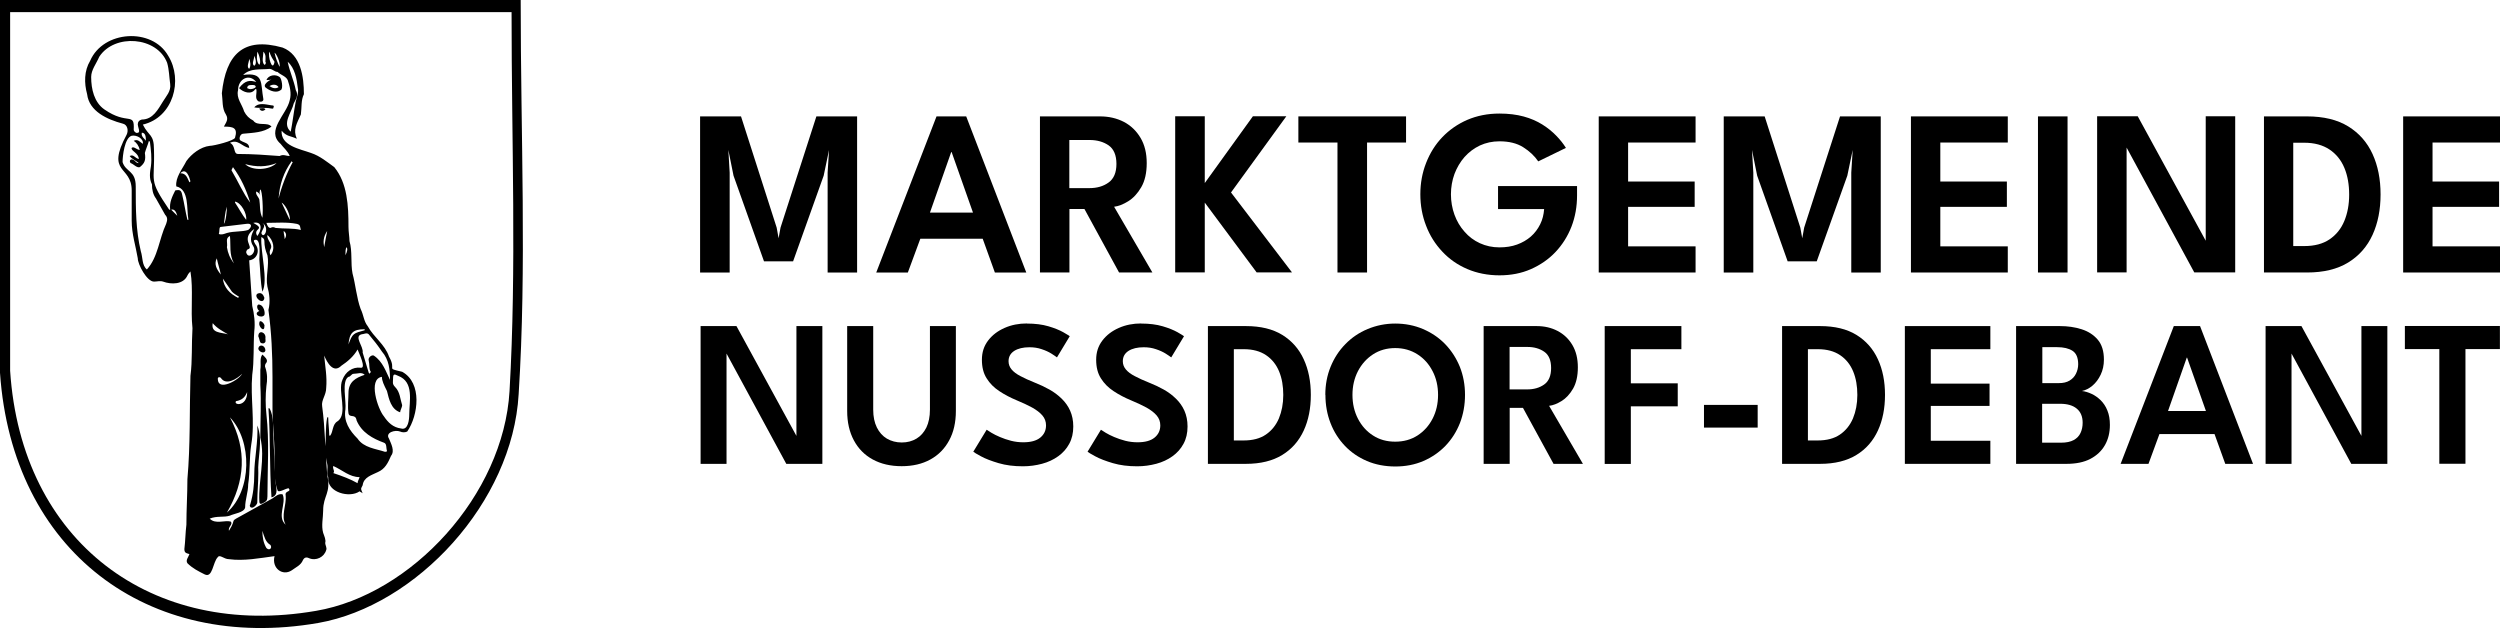 <?xml version="1.0" encoding="UTF-8"?>
<svg id="Ebene_2" data-name="Ebene 2" xmlns="http://www.w3.org/2000/svg" viewBox="0 0 246.79 62">
  <defs>
    <style>
      .cls-1 {
        fill: #000;
        stroke-width: 0px;
      }
    </style>
  </defs>
  <g id="Ebene_1-2" data-name="Ebene 1">
    <path class="cls-1" d="M51.4,0H0v36.8c1.2,17.6,14.6,27.6,31.4,24.7,9.7-1.7,19.2-11.9,19.8-22.6.8-12.6.2-25.3.2-38.9M50.3,38.6c-.6,10.3-9.7,20.1-19.1,21.7-16.2,2.8-29.1-6.8-30.2-23.7V1.2h49.5c0,13,.5,25.2-.2,37.4"/>
    <g>
      <path class="cls-1" d="M29.3,13.7c-.6-.3-1-.2-1.5-.8-.1,1.5,1.8,1.8,2.9,2.2.9.3,1.6.9,2.3,1.4,1.3,1.6,1.4,3.8,1.4,5.9,0,.5.1,1,.1,1.4.3,1,.1,2.2.3,3.2.3,1.1.4,2.4.8,3.5.3.6.3,1.2.7,1.7.6,1.1,1.7,1.8,2.1,3,.8,1.4-.4,1.1,1.3,1.5,2,1.1,1.6,4.3.5,5.9-.2.1-.5.1-.7,0-.5-.2-1.5.1-1.1.7.2.5.6,1.2.2,1.7-.3.7-.6,1.3-1.3,1.6-.6.3-1.4.5-1.5,1.3-.2.4-.2.3,0,.8-.1-.1-.2-.1-.3-.2-1,.7-3.2.1-3.1-1.3v-.1c-.2-.4,0-.9-.1-1.3-.1-.5-.2-.9-.2-1.4.1-1.1,0-2.2.2-3.2h.1c0,.6.1,1.2.1,1.8h.1c.3-.4.2-1.1.7-1.4,1.1-.7,0-3,.5-4.1.3-.8,1-1.3,1.8-1.2.6.1-.2-1.5-.3-1.8-.4.7-1,1.2-1.6,1.6-.8.8-1.4-.3-1.7-1,.1,1.1.3,2.1.2,3.2,0,.7-.5,1.2-.4,1.8.3,2.2.3,4.5.5,6.8.4,1.8-.4,2-.4,3.5,0,.7-.2,1.5,0,2.2.1.3.3.7.2,1,0,.2.2.5.1.7-.2.7-1,1.1-1.7.8q-.4-.2-.6.2c-.2.5-.7.7-1.1,1-.9.6-2-.2-1.7-1.4-1.5.2-3,.5-4.5.3-.5,0-.9-.5-1.1-.2-.5.5-.5,2.1-1.3,1.7-.6-.3-1.2-.6-1.7-1.1-.2-.3.1-.6.2-.9-.3-.1-.5-.1-.5-.5.1-.8.1-1.6.2-2.4,0-1.5.1-3,.1-4.5.3-3.4.2-6.8.3-10.2.2-1.5.1-3.1.2-4.7-.2-1.9.1-3.8-.2-5.6-.1.1-.2.2-.3.4-.4.9-1.6.9-2.4.6-.3-.1-.6,0-.9,0-.7,0-1.6-1.7-1.6-2.3-.2-1.2-.6-2.4-.6-3.7v-3c0-2.5-2.6-1.6-.5-5.5.2-.4.1-1-.4-1.1-1.5-.4-3.3-1.2-3.5-2.9-.3-1.1-.3-2.3.3-3.3,1.3-3,6.1-3.3,7.7-.5,1.5,2.4.5,6.1-2.5,6.8.6,1.2,1.1.9,1.1,2.5.1,3.3-.6,2.8,1.5,5.9h.1c-.1-.7.2-1.3.5-1.9.5-.1.6,0,.7.5.2.8.3,1.6.5,2.4h.1c-.2-1.1.1-3-1.2-3.3-.1-.9.6-1.7,1-2.5.5-.7,1.4-1.4,2.3-1.5.4,0,2.4-.5,2.5-.8.3-1-.2-1.1-1.1-1.1.2-.4.5-.7.2-1.2-.4-.6-.3-1.4-.4-2.1.4-3.8,2.1-5.6,6-4.5,1.8.7,2.1,2.9,2.1,4.6-.3.6-.2,1.3-.3,2-.4.9-.8,1.5-.4,2.4M22.9,28.8c-.3-.4-.6-.9-.9-1.3.1.9.7,1.5,1.5,1.9l.1-.1c-.3-.2-.5-.3-.7-.5M16.8,8.3c-.1-.7-.1-1.4-.3-2.1-1-2.6-5.2-2.9-6.7-.6-.3.7-.8,1.3-.8,2,0,1.2.3,2.5,1.3,3.2,2.3,1.6,3,.2,2.9,2,0,.2.3.4.4.3.3,0,0-.6,0-.8q0-.4.4-.5c1.1,0,1.6-1,2.1-1.8.3-.5.8-1,.7-1.7M25.9,28.8c-.2-1-.2-2.1-.3-3.2,0-.4.2-2.2-.5-1.9-.1.1,0,.2.1.4.5.6.2,1.5-.6,1.6l.3,4.5c.2.8.3,1.7.2,2.5-.1,1.4,0,2.9-.2,4.3-.2,2.3.3,4.6-.1,6.9-.2,1.3-.1,2.6-.3,3.9,0,.8-.3,1.5-.3,2.3-.1.5-1.1.6-1.5.8-.6.2-1.3,0-2,.3.6.6,1.5.1,2.1.3.2.3-.3.5-.2.9.9-1.4-.2-.7,1.6-1.7l2.7-1.5c.3-.2.6-.5,1-.4.4.9-.6,2.2.3,3-.5-.9.1-1.9,0-2.9-.1-.5.6-.3.3-.7-.3,0-1,.5-1.1.2-.4-1.1-.3-2.4-.3-3.6,0-1.5-.2-3-.2-4.5v-3.1c0-2.2-.1-4.4-.4-6.6.2-.8.1-1.6-.1-2.3-.2-1,.2-2.1,0-3.1-.2-.5-.3-.9-.3-1.4,0-.2-.1-.3-.3-.4-.1,1.5.7,4.3.1,5.4M25.3,8.1c-.7-.9-1.8-.3-1.8.8-.2.8.4,1.4.6,2.1.2.4.5.7.9.9.4.6,1.4.1,1.8.6-.8.6-1.8.6-2.8.7-.3,0-.5.6-.2.7.3.2.8.2.8.7-.7-.1-1.1-.9-1.9-.5.6.3.3,1.1.8,1.1,1.4,0,2.8.1,4.1.2.4-.2.6,0,1,0-.2-.5-.6-.8-.9-1.2-1.5-1.3.6-2.9.9-4.3.2-.7,0-1.4-.2-2-.2-.4-.7-.5-1-.8-.3,0-.5-.3-.8-.3-.9.1-1.9-.1-2.6.6,2.1-.3,1.7.8,2,2.4,0,.2-.2.3-.5.2-.4-.3-.1-.8-.2-1.2h-.1c-.4.6-1.2.3-1.6-.1.6-.8,1.1-.8,1.7-.6M12.8,15.4c.4-.2.5.2.9.3,0-.6-.8-.8-.7-1.1.2-.2.5.2.8.2-.1-.4-.3-.7-.6-.9.4-.2.6.1.9.3.1-.5-.6-.9-1.1-.8-.7.2-.9,2-.9,2.6.3,1,1.3.8,1.3,2.4,0,2.2,0,4.3.5,6.4.2.6.1,1.4.6,1.8,1.1-1.2,1.2-3,1.9-4.5.1-.3.2-.6-.1-.9-.3-.5-.6-1.1-.9-1.6-.3-.4-.4-.9-.4-1.4-.3-.6-.2-1.2-.1-1.8.1-.8,0-1.6-.1-2.4l-.1-.1c-.1.4-.3.8-.4,1.2.1.7,0,1-.5,1.4-.3.1-.6-.3-.9-.4-.2-.2,0-.5.3-.3.2.1.2.3.5.3-.2-.2-.7-.4-.9-.7M37.7,37.2c-1.4.2-.4,3.2.2,3.9.4.6.9,1.1,1.7,1.2.7.2.8-.9.8-1.4,0-1.3.5-3.2-1.1-3.8-.4-.2-.5-.2-.5.3,0,.3-.1.5.2.8.5.5.5,1.2.7,1.8,0,.2-.2.5-.2.7-.9-.3-1.1-1.3-1.3-2.1-.3-.6-.5-1-.5-1.4M36,37c-.3-.3-.7-.1-1.1-.1-.2,0-.3.3-.5.3-.7.4-.2,2.4-.3,3.2-.2,1.2.4,2.1,1.2,2.9.6.9,1.8,1,2.7,1.3.1,0,.2,0,.2-.1-.1-.3,0-.7-.3-.8-1.1-.4-2.2-1-2.7-2.2-.1-.7-.7-.2-.8-.7-.1-.7,0-1.4,0-2,0-1.1.7-1.5,1.6-1.8M38.5,37.5c0-1-.1-2-.8-2.8-.4-.6-.8-1.1-1.3-1.7-.2-.2-.5,0-.7,0-.8.2.2,1.2.1,1.8.2.7.4,1.3.6,2l.1.1c0-.1.1-.1.1-.2-.2-.3-.1-.7-.2-1.1-.1-.3.3-.6.5-.5.9.6,1.2,1.6,1.6,2.4M22.7,41.2c1.7,3.2,1.5,6.3-.3,9.4,2.5-2.2,2.5-7.1.3-9.4M28.7,13c.2-1,.3-2,.5-3,.1-.4.3-.9.2-1.3-.1-.9-.3-2-1-2.6.2,1,.6,1.8.8,2.8.3.5,0,.9-.2,1.3-.2.9-1.2,2-.3,2.8M21.6,23.1c.3.1.5,0,.8-.1.7-.2,1.5-.1,2.1-.3.4-.3.4-.7-.2-.6-.8.1-1.6.2-2.5.3-.2,0-.1.4-.2.7M29.7,22.7c-.1-.3,0-.5-.4-.6-1-.2-2-.1-3-.1.1.3.2.5.4.5.2-.1.3-.1.5,0,.9.1,1.7,0,2.5.2M32.9,46.7c.9.3,1.7.6,2.4,1,0-.2.1-.3.2-.6-1,0-1.7-.7-2.6-1.1-.1.3.2.5,0,.7M23,16.5c-.1.2-.2.3-.1.4.6,1,1.1,2.2,1.8,3.1-.4-1.3-.9-2.4-1.7-3.5M25.1,22.6c-1.4,1,0,1.8-.6,2-.1,0-.2.2-.2.3.2.8,1.1,0,.7-.6s-.2-1.1.1-1.7M28.9,16s-.1,0-.1-.1c-.8,1.1-1.2,2.3-1.3,3.7.3-1.2.8-2.5,1.4-3.6M27.3,16.1c-.1,0-.1-.1,0,0-1,.4-2,.4-3.1.1.7.7,2.4.6,3.1-.1M23.1,26c-.5-.9-.3-1.8-.4-2.7-.5.2-.2.7-.3,1.1.1.6.3,1.1.7,1.6M23.9,36.9c-.5.5-1.6,1.2-2.1.4-.1-.1-.3-.1-.3.1,0,1.3,2.1.1,2.4-.5M25.7,19.3c-.1-.2-.2-.3-.4-.4-.1.3.2.5.3.8.1.6,0,1.2.3,1.8.1-.7,0-2.7-.2-2.8-.1.2-.1.4,0,.6M24.3,21.7s.1,0,0,0c.1-.6-.5-1.7-1.1-1.8v.1c.4.6.7,1.2,1.1,1.7M25.9,52.4c0,.6.1,1.2.4,1.7.3.3.6,0,.4-.3-.5-.3-.6-.8-.8-1.4M26.7,25.2c.5-.6.3-1.5-.3-2-.1.5.6.9.3,1.4-.1.2-.1.4,0,.6M24.4,38.7c-.2.5-.5.8-1.1.9-.3.4,1.1.6,1.1-.9M22.5,33c-.5-.3-1.1-.6-1.5-1.1-.2,1,.8.9,1.5,1.1M25,22c1.3.7-.1.5.4,1.3.4-.5.6-1.5-.4-1.3M26.6,5.1c-.2.4.3,2.1.5,1-.2-.3-.4-.6-.5-1M34.4,34c.4-1.1.5-1.1,1.6-1.4v-.1c-1.2,0-1.5.4-1.6,1.5M27.8,20c.3.6.5,1.1.8,1.7.1-.3-.3-1.4-.8-1.7M26,5.1c0,.4-.2,1,.1,1.3.1,0,.2-.2.1-.3,0-.3.1-.7-.2-1M25.9,22c.4.3,0,.6-.1,1,.2.7.9-.5.1-1M24.7,8.8c.3,0,.8-.2.4-.4-.2,0-.7-.1-.7.3,0,0,.2.1.3.1M18.7,18l.1-.1c-.1-.4-.4-1.4-1-.8.6,0,.7.5.9.9M21.8,27.1c-.1-.5-.3-1.1-.4-1.6-.3.6,0,1.1.4,1.6M27.6,6.6c.1-.4-.3-1.3-.5-1.4.1.5.3,1,.5,1.4M25.4,5.1c-.1.8,0,1.1.2,1.3.2-.2,0-1-.2-1.3M22.4,20.4c-.2.6-.2,1.1-.3,1.7.2-.2.3-1.3.3-1.7M25.1,5.5c0,.4-.3.8,0,1,.3-.2.1-.8,0-1M14.4,13.9q.1,0,0,0c0-.3,0-.8-.4-.8-.1.4.3.6.4.8M32.3,22.8c-.4.6-.4,1.1-.3,1.6.1-.6.2-1.1.3-1.6M24.6,5.8c0,.3-.3.8,0,1,.2-.3.1-.8,0-1M28.1,23.6c.2-.3.2-.6-.1-.8,0,.3.1.5.1.8M17.5,21.3c-.1-.4-.3-.7-.6-.6l.6.6ZM34.1,25.2q.3-.6.1-.8c-.1.2-.1.5-.1.8"/>
      <path class="cls-1" d="M25.9,35c.2.2.6.5.4.8-.1.1-.2.3-.1.5.2.6.2,1.2.1,1.8-.1.9-.1,1.9,0,2.8.3,2.7.1,5.4.1,8.1,0,.4-.1.5-.5.7-.2.1-.3,0-.3-.2-.1-2.1.6-4.2.1-6.3,0-1.7.1-3.5,0-5.2v-1.5c.1-.6-.1-1.1.2-1.5-.1,0,0,0,0,0"/>
      <path class="cls-1" d="M25.4,42c.6,1.5,0,3.2.1,4.7,0,1-.1,1.9-.1,2.9,0,.2-.4.6-.6.5-.1,0-.2-.2-.1-.3.3-1,.4-2,.4-3,0-1.5.4-3.2.3-4.8M26.8,49.1c-.2-2.9-.1-5.9-.3-8.8h.1c.5.9.3,2,.4,2.9,0,.8.1,1.7.1,2.5,0,.6.1,1.2.1,1.8,0,.5.4,1.4-.4,1.6M25.6,30.7c-.3-.2-.3-.8.1-.6.3.1.5.7.4,1-.3.4-1.2-.1-.5-.4M26.2,33.4c0,.2.1.4-.2.5-.1,0-.2,0-.3-.1-.1-.2-.1-.4-.2-.6,0-.7.8-.4.7.2M26.1,29.4c-.1.8-1.1-.1-.7-.4.4-.2.6.1.7.4M26.2,34.6c-.1.4-.7.1-.7-.2.1-.5.7-.3.7.2M26.1,32.2c0,.7-.6,0-.5-.3,0-.5.6.1.5.3M26.9,7.8c-.2.1-.4.1-.6.1.2-.5.9-.6,1.3-.3.2.1.4,1.2.1,1.3-.4.3-1,.1-1.4-.2-.5-.3.3-.8.6-.9M26.6,8.5c.3.2.6.3.9.1-.2-.3-.6-.3-.9-.1M25.1,10.6c.4-.5,1.1-.3,1.7-.2.1,0,.3,0,.2.2,0,.2-.2.1-.3.1-.5-.1-1.1,0-1.6-.1"/>
      <path class="cls-1" d="M25.6,10.7c.2,0,.5-.1.6.1-.2.2-.5.2-.6-.1"/>
    </g>
    <g>
      <path class="cls-1" d="M84.61,11.49v15.41h-2.91v-9.86l.14-2.24-.53,2.54-3.02,8.46h-2.87l-3.01-8.46-.51-2.54.13,2.24v9.86h-2.92v-15.41h4.04l3.52,10.98.19,1.05.19-1.05,3.54-10.98h4.03Z"/>
      <path class="cls-1" d="M92.45,11.49h2.93l5.93,15.41h-3.1l-1.2-3.33h-6.16l-1.23,3.33h-3.12l5.95-15.41ZM91.8,20.99h4.25l-2.11-5.98h-.04l-2.1,5.98Z"/>
      <path class="cls-1" d="M102.66,11.49h5.93c.87,0,1.65.18,2.35.54.69.36,1.24.89,1.65,1.58.41.69.61,1.52.61,2.49s-.18,1.76-.54,2.38c-.36.62-.79,1.08-1.29,1.39s-.97.49-1.39.54l3.78,6.49h-3.29l-3.42-6.27h-1.48v6.27h-2.91v-15.41ZM105.57,18.57h1.98c.74,0,1.37-.18,1.88-.55.52-.37.78-.98.78-1.84s-.26-1.47-.77-1.83c-.51-.35-1.14-.53-1.87-.53h-2.01v4.75Z"/>
      <path class="cls-1" d="M121.52,19l6.02,7.89h-3.49l-5.12-6.89v6.89h-2.92v-15.41h2.92v6.59l4.75-6.59h3.3l-5.46,7.52Z"/>
      <path class="cls-1" d="M132.03,14.07h-3.86v-2.58h10.63v2.58h-3.85v12.83h-2.92v-12.83Z"/>
      <path class="cls-1" d="M147.86,18.37h7.82v.92c0,1.1-.18,2.12-.55,3.08-.37.95-.9,1.79-1.58,2.51-.68.72-1.5,1.28-2.43,1.69s-1.97.61-3.1.61-2.22-.21-3.17-.62c-.96-.41-1.78-.98-2.47-1.72-.69-.73-1.23-1.58-1.6-2.55-.38-.97-.57-2.01-.57-3.11s.19-2.13.57-3.1c.38-.97.91-1.82,1.6-2.54s1.52-1.3,2.47-1.71c.96-.41,2.01-.62,3.17-.62.89,0,1.69.1,2.39.29.7.19,1.31.46,1.84.79.53.33.98.7,1.37,1.1.39.4.71.8.96,1.21l-2.73,1.33c-.37-.54-.87-1.01-1.49-1.4-.62-.39-1.4-.58-2.34-.58-.7,0-1.34.14-1.93.41-.59.28-1.09.66-1.52,1.14-.42.48-.75,1.04-.99,1.67-.23.63-.35,1.31-.35,2.01s.12,1.39.35,2.02c.23.63.56,1.19.99,1.67.42.49.93.87,1.52,1.14.59.27,1.23.41,1.93.41.64,0,1.22-.09,1.74-.28.52-.19.97-.45,1.36-.79s.69-.75.92-1.21c.23-.46.35-.96.39-1.5h-4.55v-2.26Z"/>
      <path class="cls-1" d="M157.82,11.49h9.56v2.58h-6.66v3.85h6.57v2.5h-6.57v3.9h6.66v2.58h-9.56v-15.41Z"/>
      <path class="cls-1" d="M185.66,11.49v15.41h-2.91v-9.86l.14-2.24-.53,2.54-3.02,8.46h-2.87l-3.01-8.46-.51-2.54.13,2.24v9.86h-2.92v-15.41h4.04l3.52,10.98.19,1.05.19-1.05,3.54-10.98h4.03Z"/>
      <path class="cls-1" d="M188.64,11.49h9.56v2.58h-6.66v3.85h6.57v2.5h-6.57v3.9h6.66v2.58h-9.56v-15.41Z"/>
      <path class="cls-1" d="M201.18,11.49h2.92v15.41h-2.92v-15.41Z"/>
      <path class="cls-1" d="M209.73,14.18l.2.04v12.67h-2.91v-15.41h4.01l6.91,12.65-.2.05v-12.7h2.91v15.41h-4.04l-6.89-12.71Z"/>
      <path class="cls-1" d="M223.49,11.49h4.25c1.64,0,3,.33,4.07.99,1.07.66,1.87,1.57,2.4,2.73.53,1.16.79,2.49.79,3.98s-.26,2.83-.79,3.99c-.53,1.16-1.33,2.07-2.4,2.73-1.07.66-2.43.99-4.07.99h-4.25v-15.41ZM226.38,14.09v10.2h1.1c1,0,1.83-.22,2.48-.66.65-.44,1.14-1.04,1.46-1.81.32-.77.48-1.64.48-2.61,0-.98-.15-1.86-.47-2.63-.32-.77-.81-1.38-1.47-1.82-.66-.44-1.49-.67-2.49-.67h-1.1Z"/>
      <path class="cls-1" d="M237.23,11.49h9.56v2.58h-6.66v3.85h6.57v2.5h-6.57v3.9h6.66v2.58h-9.56v-15.41Z"/>
      <path class="cls-1" d="M71.54,34.57l.18.03v11.19h-2.56v-13.6h3.54l6.1,11.17-.18.04v-11.21h2.56v13.6h-3.56l-6.08-11.22Z"/>
      <path class="cls-1" d="M91.78,32.19h2.58v8.38c0,1.12-.22,2.09-.66,2.9-.44.82-1.06,1.45-1.86,1.89-.8.44-1.74.66-2.83.66s-2.04-.22-2.85-.66c-.81-.44-1.43-1.07-1.87-1.89-.44-.82-.66-1.79-.66-2.9v-8.38h2.57v8.25c0,.69.12,1.27.36,1.76.24.48.57.85.99,1.1.43.25.92.38,1.47.38s1.03-.13,1.45-.38c.42-.25.74-.62.98-1.1.23-.48.35-1.07.35-1.76v-8.25Z"/>
      <path class="cls-1" d="M101.36,31.94c.82,0,1.53.09,2.14.27.61.18,1.09.38,1.45.58.36.21.58.34.65.4l-1.26,2.09c-.11-.09-.3-.21-.56-.38-.26-.16-.58-.31-.95-.43-.37-.13-.77-.19-1.21-.19-.62,0-1.12.12-1.5.36-.37.24-.56.58-.56,1.02,0,.3.1.57.3.81.2.24.49.46.88.66.39.21.86.42,1.43.65.49.19.97.42,1.42.67.45.25.85.55,1.21.9.35.34.64.74.84,1.19s.31.97.31,1.56c0,.65-.13,1.22-.4,1.71-.26.49-.63.9-1.09,1.23s-.99.58-1.59.74c-.6.16-1.23.25-1.89.25-.89,0-1.69-.1-2.4-.31-.71-.21-1.29-.43-1.73-.67-.44-.24-.7-.39-.77-.46l1.32-2.17c.08.06.24.16.47.3.23.14.51.28.84.42s.7.27,1.09.37c.39.1.8.15,1.21.15.74,0,1.3-.15,1.68-.46.38-.31.57-.71.57-1.21,0-.37-.12-.7-.36-.98-.24-.28-.58-.54-1.01-.78-.44-.24-.96-.48-1.56-.73-.6-.25-1.17-.55-1.68-.89-.52-.34-.94-.76-1.25-1.26-.32-.5-.47-1.11-.47-1.84s.2-1.35.61-1.89.95-.95,1.63-1.25c.68-.3,1.41-.44,2.2-.44Z"/>
      <path class="cls-1" d="M112.64,31.94c.82,0,1.53.09,2.14.27.61.18,1.09.38,1.45.58.36.21.58.34.65.4l-1.26,2.09c-.11-.09-.3-.21-.56-.38-.26-.16-.58-.31-.95-.43-.37-.13-.77-.19-1.21-.19-.62,0-1.12.12-1.5.36-.37.24-.56.58-.56,1.02,0,.3.1.57.3.81.2.24.49.46.88.66.39.21.86.42,1.43.65.49.19.97.42,1.42.67.45.25.85.55,1.21.9.35.34.64.74.84,1.19s.31.97.31,1.56c0,.65-.13,1.22-.4,1.71-.26.49-.63.9-1.09,1.23s-.99.58-1.59.74c-.6.16-1.23.25-1.89.25-.89,0-1.69-.1-2.4-.31-.71-.21-1.29-.43-1.73-.67-.44-.24-.7-.39-.77-.46l1.32-2.17c.08.06.24.16.47.3.23.14.51.28.84.42s.7.27,1.09.37c.39.1.8.15,1.21.15.74,0,1.3-.15,1.68-.46.38-.31.57-.71.57-1.21,0-.37-.12-.7-.36-.98-.24-.28-.58-.54-1.01-.78-.44-.24-.96-.48-1.56-.73-.6-.25-1.17-.55-1.68-.89-.52-.34-.94-.76-1.25-1.26-.32-.5-.47-1.11-.47-1.84s.2-1.35.61-1.89.95-.95,1.63-1.25c.68-.3,1.41-.44,2.2-.44Z"/>
      <path class="cls-1" d="M119.24,32.19h3.75c1.45,0,2.65.29,3.59.87.94.58,1.65,1.38,2.12,2.41.47,1.02.7,2.19.7,3.51s-.23,2.5-.7,3.52c-.47,1.02-1.17,1.83-2.12,2.41-.94.58-2.14.88-3.59.88h-3.75v-13.6ZM121.8,34.48v9h.97c.89,0,1.62-.19,2.19-.58.57-.39,1-.92,1.29-1.6.28-.68.43-1.45.43-2.31,0-.87-.13-1.64-.41-2.32-.28-.68-.71-1.22-1.29-1.61-.58-.39-1.31-.59-2.2-.59h-.97Z"/>
      <path class="cls-1" d="M130.83,38.98c0-.99.17-1.91.52-2.77.35-.86.83-1.6,1.46-2.24.62-.64,1.36-1.14,2.2-1.49s1.75-.54,2.72-.54,1.9.18,2.74.54c.84.36,1.57.85,2.19,1.49.62.64,1.1,1.39,1.45,2.24.34.86.51,1.78.51,2.77s-.17,1.92-.5,2.78c-.34.86-.81,1.6-1.43,2.25-.62.64-1.35,1.14-2.18,1.5-.84.36-1.76.54-2.77.54s-1.96-.18-2.8-.54c-.84-.36-1.57-.86-2.18-1.5-.61-.64-1.09-1.39-1.42-2.25-.33-.85-.5-1.78-.5-2.78ZM133.51,38.98c0,.87.18,1.65.54,2.35.36.7.86,1.26,1.49,1.66.63.41,1.36.61,2.19.61s1.56-.2,2.2-.61c.63-.41,1.13-.96,1.49-1.66.36-.7.54-1.48.54-2.35s-.18-1.65-.54-2.34c-.36-.7-.85-1.25-1.49-1.66-.64-.41-1.37-.62-2.2-.62s-1.56.21-2.19.62-1.13.97-1.49,1.66c-.36.7-.54,1.48-.54,2.34Z"/>
      <path class="cls-1" d="M146.46,32.19h5.23c.77,0,1.46.16,2.07.48.61.32,1.1.78,1.46,1.39.36.61.54,1.34.54,2.2s-.16,1.55-.47,2.1c-.32.55-.7.96-1.14,1.23s-.85.43-1.23.47l3.34,5.73h-2.9l-3.02-5.53h-1.31v5.53h-2.57v-13.6ZM149.02,38.44h1.75c.65,0,1.21-.16,1.66-.48.46-.32.69-.87.69-1.63s-.23-1.3-.68-1.61c-.45-.31-1-.47-1.65-.47h-1.77v4.19Z"/>
      <path class="cls-1" d="M158.42,32.19h7.56v2.28h-4.99v3.37h4.63v2.27h-4.63v5.69h-2.58v-13.6Z"/>
      <path class="cls-1" d="M168.21,42.21v-2.24h5.3v2.24h-5.3Z"/>
      <path class="cls-1" d="M175.92,32.19h3.75c1.45,0,2.65.29,3.59.87.94.58,1.65,1.38,2.12,2.41.47,1.02.7,2.19.7,3.51s-.23,2.5-.7,3.52c-.47,1.02-1.17,1.83-2.12,2.41-.94.58-2.14.88-3.59.88h-3.75v-13.6ZM178.47,34.48v9h.97c.89,0,1.62-.19,2.19-.58.57-.39,1-.92,1.29-1.6.28-.68.43-1.45.43-2.31,0-.87-.13-1.64-.41-2.32-.28-.68-.71-1.22-1.29-1.61-.58-.39-1.31-.59-2.2-.59h-.97Z"/>
      <path class="cls-1" d="M188.04,32.19h8.44v2.28h-5.88v3.4h5.8v2.2h-5.8v3.44h5.88v2.28h-8.44v-13.6Z"/>
      <path class="cls-1" d="M199.02,32.19h4.33c.76,0,1.47.1,2.13.31s1.19.55,1.6,1.03c.41.48.61,1.14.61,1.97,0,.56-.11,1.05-.32,1.49-.21.44-.48.8-.81,1.08-.33.28-.68.45-1.04.53.31.03.62.13.95.28s.62.36.9.63c.27.27.5.6.66,1.01.17.41.25.88.25,1.42,0,.76-.16,1.42-.49,2-.33.58-.81,1.03-1.44,1.36s-1.42.49-2.36.49h-4.97v-13.6ZM201.6,37.82h1.64c.43,0,.78-.08,1.06-.25s.49-.39.63-.68c.14-.28.22-.6.22-.93,0-.65-.19-1.09-.56-1.33-.37-.24-.88-.36-1.52-.36h-1.46v3.55ZM201.6,43.7h1.86c.52,0,.94-.09,1.25-.26.31-.17.54-.41.67-.7.14-.3.21-.63.21-1.01,0-.6-.19-1.07-.58-1.39-.38-.32-.93-.48-1.64-.48h-1.78v3.84Z"/>
      <path class="cls-1" d="M214.59,32.19h2.59l5.23,13.6h-2.74l-1.06-2.94h-5.44l-1.08,2.94h-2.75l5.25-13.6ZM214.01,40.57h3.75l-1.86-5.27h-.03l-1.85,5.27Z"/>
      <path class="cls-1" d="M226.03,34.57l.18.03v11.19h-2.56v-13.6h3.54l6.1,11.17-.18.04v-11.21h2.56v13.6h-3.56l-6.08-11.22Z"/>
      <path class="cls-1" d="M240.81,34.46h-3.41v-2.28h9.38v2.28h-3.4v11.32h-2.58v-11.32Z"/>
    </g>
  </g>
</svg>